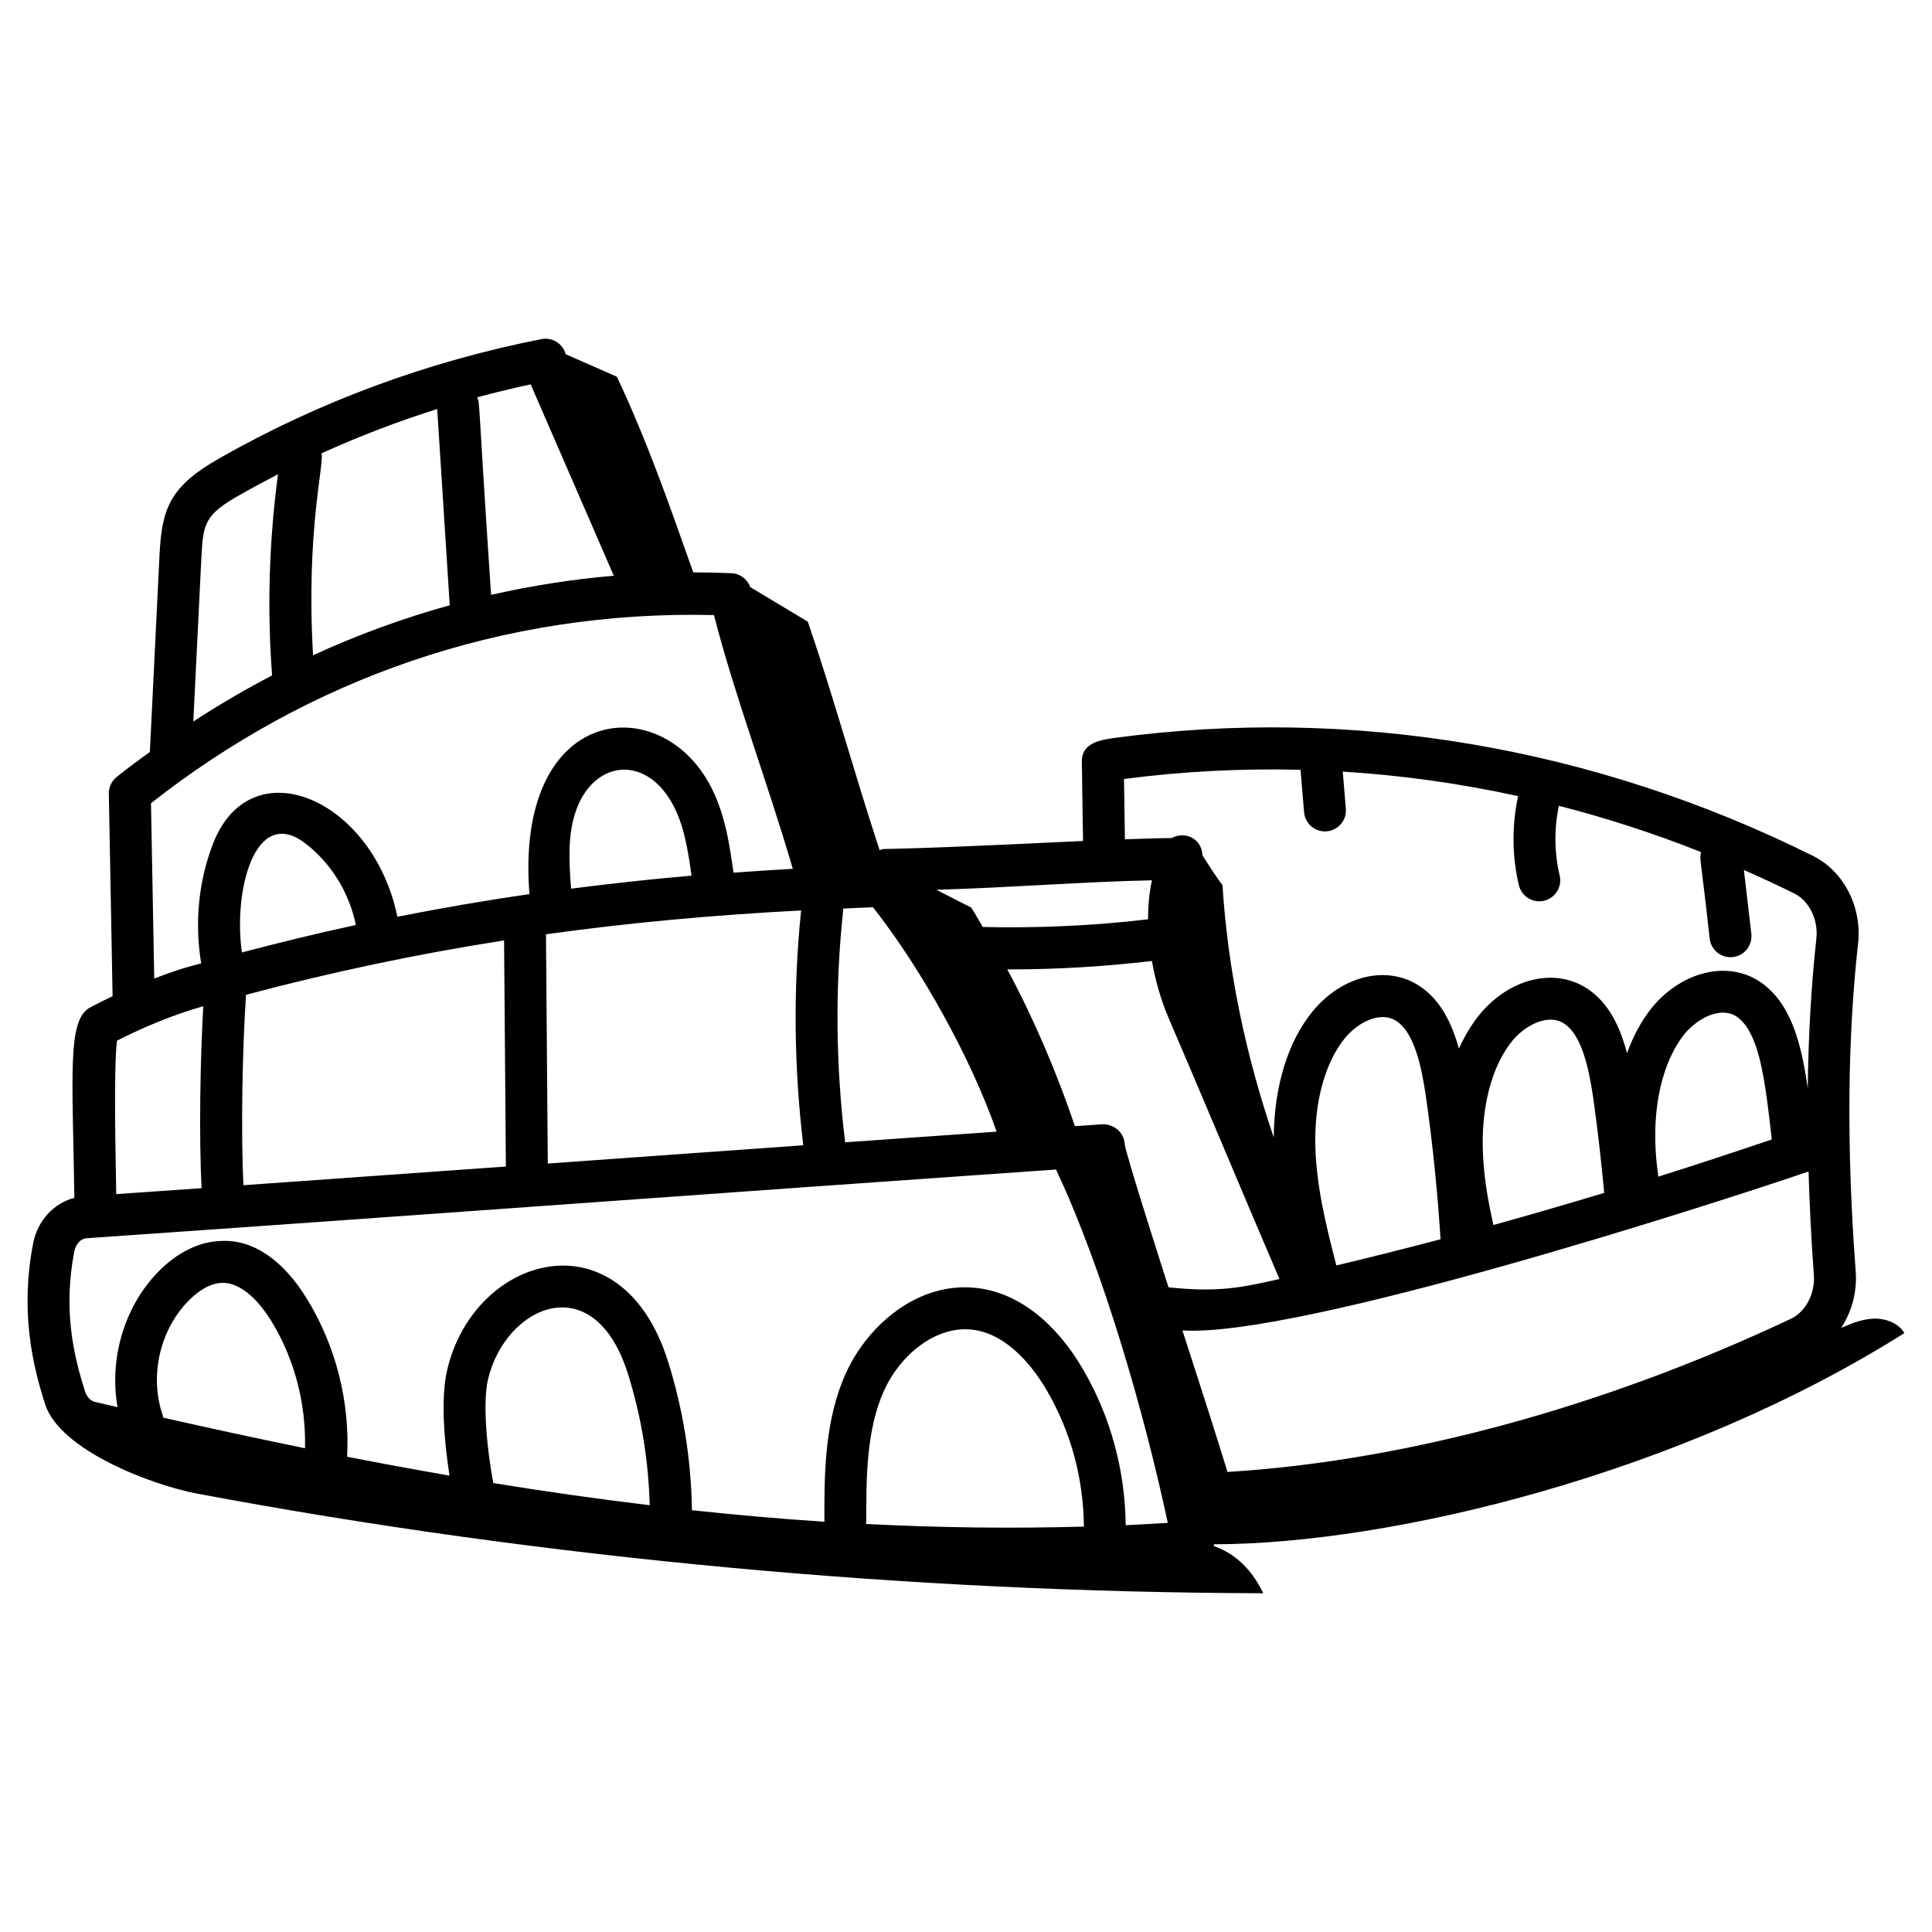 <?xml version="1.0" encoding="UTF-8"?>
<!-- Uploaded to: ICON Repo, www.svgrepo.com, Generator: ICON Repo Mixer Tools -->
<svg fill="#000000" width="800px" height="800px" version="1.1" viewBox="144 144 512 512" xmlns="http://www.w3.org/2000/svg">
 <path d="m640.21 493.47c-2.891 0.18-5.621 1.277-8.285 2.438 2.797-4.262 4.269-9.52 3.856-14.996-2.43-32.242-2.215-61.492 0.637-86.941 1.078-9.602-3.836-19.117-11.938-23.145-58.094-28.891-122.09-39.738-185.12-31.27-4.856 0.645-8.723 1.789-8.66 6.309l0.312 20.996c-60.672 2.984-51.52 1.652-53.891 2.465-6.684-20.227-12.098-40.324-19.039-60.574-5.082-3.051-10.168-6.102-15.25-9.152-0.738-2.07-2.656-3.598-4.988-3.695-3.383-0.145-6.758-0.215-10.125-0.219-6.254-17.723-12.207-34.77-20.23-51.844-4.523-1.988-9.047-3.981-13.57-5.969-0.762-2.777-3.481-4.535-6.375-4.016-30.258 5.949-58.98 16.57-85.363 31.574-13.078 7.402-15.266 13.211-15.895 25.426l-2.57 52.414c-2.953 2.133-5.887 4.289-8.797 6.633-1.348 1.078-2.106 2.715-2.078 4.43l0.996 53.672c-2.039 0.969-4.055 1.965-5.981 2.996-6.117 3.266-4.602 18.004-4.148 50.449-5.43 1.375-9.773 6.043-10.93 12.047-3.488 18.082-0.137 32.285 3.176 42.629 3.91 12.25 28.48 21.484 40.281 23.695 92.027 17.25 188.91 26.148 282.54 26.406-2.848-5.902-7.031-10.391-13.082-12.496 0.027-0.156-0.012-0.32 0-0.48 47.199-0.074 123.83-18.66 183-55.973-1.672-2.793-5.227-4.008-8.48-3.809zm-190.93-116.18c-0.738 3.297-1.016 6.781-1.051 10.336-14.48 1.711-29.164 2.371-43.777 2.031-1.039-1.707-1.977-3.453-3.062-5.141-3.082-1.57-6.16-3.137-9.242-4.707 20.488-0.629 39.09-2.152 57.133-2.519zm-81.863 7.492c2.664-0.105 5.234-0.266 7.934-0.352 13.062 16.586 26.125 40.398 32.758 59.465-13.473 0.941-26.859 1.887-40.137 2.828-2.484-20.402-2.727-41.055-0.516-61.496 0.016-0.156-0.043-0.293-0.039-0.445zm-10.539 62.727c-27.523 1.961-48.797 3.484-67.707 4.84l-0.48-60.754c21.574-3.004 43.91-5.086 67.617-6.316-2.148 20.695-1.895 41.586 0.57 62.23zm-60.449-88.047c4.402-13.684 18.172-15.824 25.621-2.727 3.191 5.625 4.269 12.547 5.215 19.328-10.887 0.922-21.469 2.109-31.918 3.441-0.547-6.871-0.918-13.863 1.082-20.043zm-11.793-113.6 22.027 50.711c-10.996 0.938-21.848 2.652-32.523 5.066-3.617-54-2.879-50.324-3.688-52.348 4.684-1.27 9.414-2.402 14.184-3.43zm-55.414 18.273c9.941-4.523 20.168-8.441 30.645-11.738l3.316 52.004c-12.383 3.426-24.48 7.848-36.219 13.25-1.902-32.812 2.93-50.262 2.258-53.516zm-31.832 27.195c0.457-8.855 1.09-11.047 10.281-16.234 3.293-1.875 6.633-3.672 10-5.402-2.348 17.672-2.914 35.562-1.562 53.297-7.109 3.719-14.086 7.773-20.879 12.227zm135.82 15.668c5.398 21.16 13.98 43.645 20.895 67.246-5.32 0.285-10.527 0.652-15.719 1.023-1.074-7.691-2.32-16.355-6.668-24.023-13.891-24.473-51.328-19.887-47.41 29.711-11.84 1.695-23.473 3.719-35 5.992-6.469-31.398-38.832-45.094-48.828-19.414-3.91 10-4.926 21.176-3.164 31.77-2.281 0.637-4.676 1.062-12.441 4.016l-0.863-46.449c41.645-32.77 92.961-51.23 149.2-49.871zm-124.01 100.63c22.617-6.004 45.16-10.781 68.387-14.406l0.477 59.918c-23.031 1.652-46.152 3.305-69.547 4.953-0.711-14.219-0.266-36.66 0.684-50.465zm-1.09-11.219c-2.34-16.273 3.422-38.949 16.645-29.023 6.996 5.301 11.781 13.164 13.559 21.746-10.09 2.164-20.141 4.637-30.203 7.277zm-33.105 23.383c6.863-3.516 14.977-6.914 22.863-9.133-0.816 14.273-1.148 34.555-0.449 48.219-7.488 0.527-15.047 1.051-22.613 1.578-0.109-7.438-0.754-33.422 0.199-40.664zm12.215 99.891c-0.047-0.199-0.012-0.395-0.082-0.594-3.539-10.188-0.91-22.27 6.539-30.086 1.766-1.859 5.332-4.992 9.297-5.035h0.078c5.953 0 10.895 6.953 12.75 9.957 6.227 10.07 9.32 22.031 9.027 33.875-12.68-2.594-25.227-5.309-37.609-8.117zm87.52 17.34c-1.543-7.922-2.941-20.961-1.426-27.414 4.559-19.535 28.066-30.215 37.094-1.527 3.551 11.297 5.449 22.996 5.769 34.816-13.977-1.684-27.797-3.648-41.438-5.875zm98.703 10.84c0.031-0.234 0.137-0.438 0.137-0.68-0.023-11.336-0.043-24.195 4.727-34.738 4.066-9.016 13.531-17.363 23.625-16.039 9.621 1.297 16.41 10.75 19.602 16.281 6.312 10.902 9.617 23.289 9.703 35.875-19.559 0.555-38.82 0.273-57.793-0.699zm68.875 0.328c-0.148-14.406-3.945-28.586-11.164-41.066-7.273-12.59-17.125-20.301-27.738-21.727-16.18-2.164-29.645 10.109-35.234 22.473-5.754 12.742-5.731 26.871-5.707 39.332 0 0.023 0.012 0.047 0.016 0.07-11.82-0.773-23.527-1.805-35.121-3.055-0.207-13.395-2.32-26.668-6.352-39.465-12.387-39.348-51.332-28.43-58.52 2.328-1.848 7.863-0.629 20.004 0.629 27.969-9.113-1.586-18.172-3.242-27.141-5 0.773-14.625-3.023-29.508-10.715-41.961-6.113-9.914-13.984-15.586-22.406-15.23-5.969 0.066-12.09 3.082-17.227 8.488-8.855 9.281-12.723 22.961-10.48 35.559-1.996-0.465-4.008-0.918-5.996-1.387-1.152-0.27-2.156-1.332-2.621-2.777-3.082-9.652-5.84-21.617-2.844-37.141 0.367-1.895 1.707-3.352 3.176-3.453 87.855-6.082 168.22-12.047 256.97-18.215 12.367 26.164 23.422 64.516 29.629 93.637-3.727 0.23-7.449 0.453-11.152 0.621zm-0.27-101.09c-0.211-3.059-2.879-5.238-5.926-5.16-2.438 0.168-4.82 0.336-7.246 0.504-4.926-14.453-10.809-28.273-17.938-41.566 0.246 0 0.496 0.023 0.742 0.023 12.574 0 25.145-0.77 37.582-2.231 0.918 5.066 2.309 10.207 4.519 15.328 3.844 8.906 9.516 22.32 15.188 35.742 5.16 12.215 10.312 24.391 14.102 33.211-10.051 2.277-16.242 3.594-29.398 2.199-0.516-1.605-11.449-35.527-11.625-38.051zm176.51 46.414c-49.977 23.57-102.49 37.711-149.26 40.559-3.715-12.07-7.828-24.781-11.941-37.5 30.926 1.973 141.52-33.77 165.93-42.117 0.266 8.867 0.691 17.922 1.398 27.293 0.387 5.047-2.137 9.887-6.133 11.766zm-125.99-46.219c-0.219-11.562 2.668-21.863 7.894-28.254 3.531-4.238 9.516-7.227 13.688-4.398 4.688 3.125 6.57 12.121 7.676 19.586 1.879 13.012 3.141 25.789 3.938 38.184-9.23 2.438-18.441 4.75-27.613 6.945-2.543-9.84-5.383-20.965-5.582-32.062zm44.375 0.629c-0.223-11.57 2.684-21.863 7.938-28.219 3.539-4.195 9.527-7.184 13.668-4.414 4.625 3.047 6.469 11.613 7.656 19.551 1.176 8.293 2.129 16.781 2.926 25.281-9.84 2.965-19.645 5.828-29.352 8.512-1.52-6.672-2.734-13.648-2.836-20.711zm45.719-1.816c-0.211-11.57 2.676-21.879 7.863-28.227 3.539-4.195 9.543-7.184 13.645-4.516 4.711 3.133 6.562 11.715 7.758 19.68 0.633 4.269 1.121 8.602 1.617 12.922-10.105 3.406-20.164 6.746-30.07 9.852-0.492-3.519-0.773-6.711-0.812-9.711zm40.406-13.555c-0.055-0.379-0.086-0.762-0.145-1.141-1.637-10.91-4.289-21.77-12.633-27.32-8.48-5.535-20.359-2.742-28.312 6.691-3.106 3.793-5.246 8.039-6.805 12.324-1.867-7.082-4.856-13.363-10.488-17.078-8.496-5.652-20.383-2.894-28.348 6.555-2.398 2.898-4.258 6.066-5.707 9.312-1.871-6.723-4.871-12.867-10.289-16.484-8.539-5.781-20.504-3.031-28.457 6.562-6.652 8.125-10.211 19.98-10.328 33.465-7.348-21.586-12.125-43.883-13.594-66.91-1.332-1.598-3.414-4.949-5.293-7.824-0.207-4.758-4.914-6.449-8.152-4.613-4.113 0.027-8.262 0.195-12.406 0.336l-0.238-15.988c15.566-2.031 31.199-2.828 46.781-2.438l0.938 11.234c0.238 2.902 2.668 5.094 5.527 5.094 3.269 0 5.816-2.785 5.543-6.019l-0.82-9.828c15.605 0.965 31.129 3.144 46.465 6.496-1.664 7.758-1.633 15.891 0.211 23.605 0.609 2.555 2.887 4.269 5.398 4.269 3.59 0 6.25-3.356 5.41-6.844-1.441-6.043-1.477-12.387-0.211-18.465 12.738 3.266 25.316 7.359 37.684 12.262-0.496 2.031-0.09 1.207 2.281 22.949 0.332 2.828 2.734 4.914 5.512 4.914 3.359 0 5.91-2.926 5.527-6.199l-1.969-16.91c4.481 1.98 8.945 4.027 13.359 6.223 3.941 1.961 6.402 6.981 5.848 11.945-1.379 12.426-2.117 25.766-2.289 39.824z"/>
</svg>